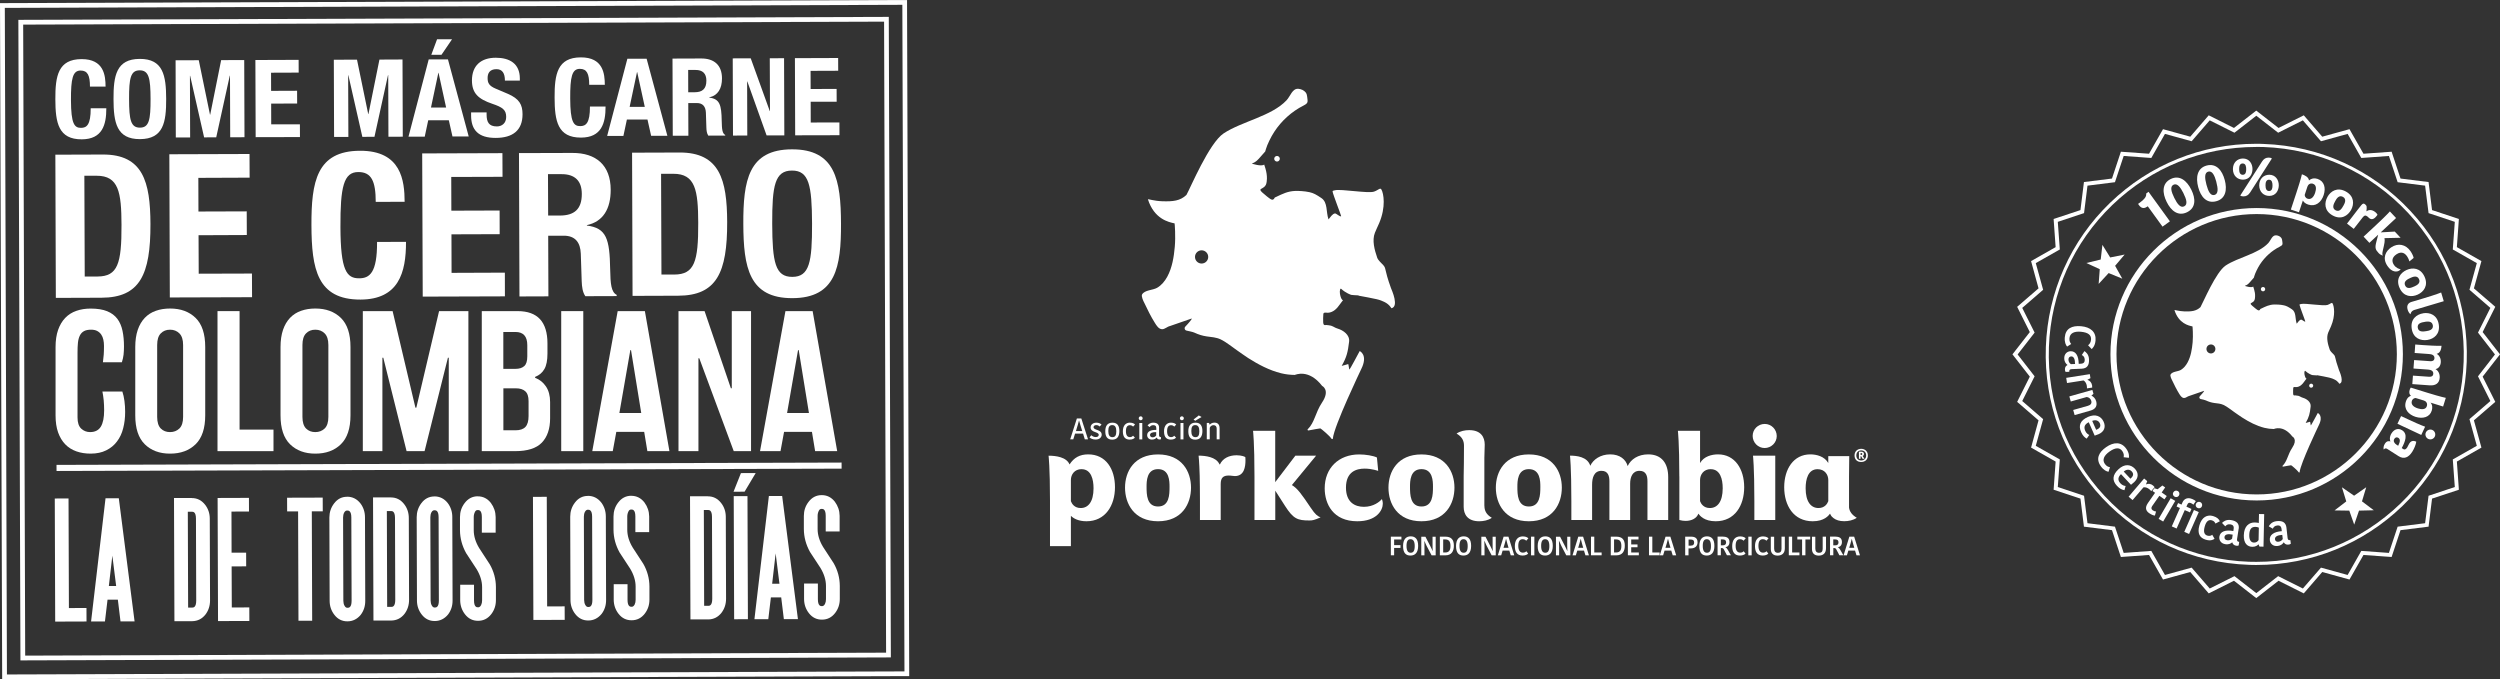 <?xml version="1.0" encoding="UTF-8"?> <svg xmlns="http://www.w3.org/2000/svg" id="Capa_2" data-name="Capa 2" viewBox="0 0 472.41 128.35"><rect x="0" y="0" width="472.41" height="128.35" fill="#333333" stroke="none"/><defs><style> .cls-1 { fill: #fff; stroke-width: 0px; } </style></defs><g id="Capa_1-2" data-name="Capa 1"><g><g><path class="cls-1" d="M256.72,55.87c.47.05,3.24.63,3.43.67.65.15,1.07.34,1.43.51,1.01.48,1.33,1.21,1.36,1.2.69-.18.75-.92.57-1.83-.18-.9-.61-1.81-.68-2.02-1.31-3.65-.84-3.65-1.47-4.33-.35-.39-.94-.87-1.12-1.38-.49-1.43-1.01-3.25-.43-4.71.25-.62.55-1.22.81-1.83,1.29-3.04.85-5.6.41-6.35-.23-.4-.57.13-1.39.41-1.11.38-6.21-.53-7.36-.26-.12.03-.24.06-.37.09-.07.02-.12.09-.1.17.12.65,1.66,4.58,1.62,4.64-.17.21-.92-.54-1.16-.52-.5.05-.92.78-1.23,1.13-.49-1.4-.11-3.2-1.34-4.03-.98-.66-1.48-.94-2.23-1.11-.95-.22-2.21-.26-2.71-.24-1.43.05-2.4.55-3.68,1.16-.06.03-.19.06-.22.12-.26.62-.68.33-.98.12-.32-.23-.63-.48-.92-.74-.25-.22-.53-.41-.72-.68-.05-.07-.1-.17-.06-.25.03-.06.08-.09.13-.12.38-.22.73-.39.91-.81.14-.34.16-.73.18-1.09.02-.64-.09-1.27-.26-1.88-.03-.11-.06-.22-.1-.33l-.16-.49c-.42.43-2.41-.14-2.31-.21.78-.22,1.2-.8,1.47-1.08l1.04-1.18s.22-.81.39-1.18c.09-.2.3-.68.4-.89.27-.57.58-1.11.92-1.64,1.37-2.1,3.3-3.84,5.54-4.97.94-.47.78-.72.68-1.64-.03-.3-.1-.6-.29-.84-.33-.41-.86-.63-1.37-.68-1.15-.1-1.51,1.4-2.24,2.17-2.82,3.01-8.43,3.98-11.88,6.25-2.75,1.81-6.31,10.37-7.04,11.64-1.19,1.12-2.52,1.26-4.58,1.19-1.5-.05-2.72-.45-2.7-.38,1.18,3.75,3.95,4.34,5.04,4.56.03,0,.22,2.45.04,4.43-.17,1.92-.49,3.94-1.42,5.65-.46.84-1.08,1.61-1.93,2.1-.8.46-2.34.4-2.83,1.25-.19.33.24,1.26.4,1.55.62,1.3,1.25,2.61,2.02,3.83.31.49.71,1.17,1.36,1.19.5.02.97-.49,1.49-.6,0,0,3.69-1.28,4.07-1.41.27-.09-.54.87-1.17,1.52-.24.25-.12.67.22.75.54.12,1.16.24,1.5.39.75.35,1.49.59,2.32.71.88.12,1.79.17,2.61.55,1.11.53,2.1,1.39,3.12,2.08.71.48,1.39,1,2.11,1.46,1.92,1.22,3.99,2.32,6.21,2.87.85.21,1.72.31,2.59.32.09,0,2.6-1.25,5.18,2.08.08.04,1.53.81-.02,3.13-1.3,1.95-1.38,3.76-2.72,5.07-.09.09.04.24.16.21.65-.12,2.13-.4,2.23-.39.11.01,1.78,1.42,2.11,1.95.06.1.26.1.26-.02.18-2.34,5.34-13.07,5.34-13.09,1.39-2.74-.27-3.45-.27-3.45,0,0-1.87,3.52-1.94,3.5-.08-.03-.16-1.06-.24-1.04-.48.13-.89.27-1.22.34.95-1.67,1.16-2.61,1.4-4.57.16-1.32-1.16-2.17-2.12-2.46-.67-.21-.63-.33-1.3-.57-.07-.02-.87-.15-.93-.13-.5.14-.53-.25-.55-.53-.03-.51,0-1.02.03-1.53.02-.42.63-.23.89-.25.97-.06,1.7-.8,2.22-1.57.29-.44.59-.75.6-.77.02-.04-.32-.03-.53-1.03-.06-.28-.16-1.04.13-1.2.97.9,1.96,1.19,1.96,1.19.22.06.78.05,1.39.1M227.06,49.8c-.69,0-1.25-.56-1.25-1.25s.56-1.25,1.25-1.25,1.25.56,1.25,1.25-.56,1.25-1.25,1.25"></path><path class="cls-1" d="M241.84,30c0,.29-.24.53-.53.53s-.53-.24-.53-.53.24-.53.53-.53.53.24.53.53"></path><path class="cls-1" d="M253.6,53.67c0,.27-.22.49-.49.49s-.49-.22-.49-.49.22-.49.49-.49.49.22.49.49"></path><path class="cls-1" d="M202.11,87.76c.82-1.28,1.93-1.9,3.52-1.9,3.35,0,5.06,2.77,5.06,6.21s-1.81,6.43-5.39,6.43c-1.59,0-2.5-.58-2.94-1.03v5.73h-3.95v-8.52c0-6.48-.27-8.57-.27-8.57,1.4,0,3.39.26,3.97,1.66M204.38,88.65c-1.35,0-2.02,1.04-2.02,2.05v4c.17.48.67,1.3,1.85,1.3,1.42,0,2.43-1.18,2.43-3.73,0-1.71-.46-3.61-2.26-3.61"></path><path class="cls-1" d="M235.31,86.39c0-.07-.65-.36-1.64-.36-1.39,0-2.62.55-3.17,1.77-.03-.05-.07-.1-.11-.16-.65-1.28-2.55-1.54-3.9-1.54,0,0,.13,1.02.21,3.8.02,1.15.05,2.69.05,4.77v3.59h3.92v-6.79c0-1.25.53-1.61,1.52-1.61.51,0,.75.1,1.16.1,1.78,0,2-1.78,2-2.99,0-.12,0-.43-.02-.58"></path><path class="cls-1" d="M212.59,92.15c0-3.06,1.73-6.28,6.24-6.28s6.23,3.23,6.23,6.28-1.71,6.35-6.23,6.35-6.24-3.3-6.24-6.35M216.66,92c0,1.49.05,3.71,2.17,3.71s2.17-2.22,2.17-3.71c0-1.06-.02-3.35-2.17-3.35s-2.17,2.29-2.17,3.35"></path><path class="cls-1" d="M237.05,98.26v-8.23c0-6.48-.27-8.62-.27-8.62h4.19v9.7l3.81-5.01h3.92l-4.58,5.56c1.08.65,1.81,1.69,3.59,4.33.84,1.25,1.25,1.54,1.83,1.78-1.28.55-1.54.58-2.14.58-2.22,0-3.01-.31-4.57-2.74l-1.85-2.89v5.54h-3.92Z"></path><path class="cls-1" d="M204.33,79.07l1.27,3.95h-.61l-.33-1.08h-1.51l-.34,1.08h-.58l1.26-3.95h.85ZM203.3,81.45h1.2l-.34-1.1c-.11-.37-.18-.61-.25-.88h-.02c-.07.26-.15.53-.24.87l-.34,1.12Z"></path><path class="cls-1" d="M206.09,80.76c0-.47.4-.89,1.09-.89.43,0,.77.15.97.36l-.36.37c-.14-.15-.37-.27-.63-.27-.35,0-.52.18-.52.39,0,.63,1.54.38,1.54,1.43,0,.42-.35.91-1.15.91-.57,0-.96-.22-1.15-.41l.34-.41c.18.18.47.35.84.35.38,0,.56-.19.56-.42,0-.63-1.54-.38-1.54-1.43"></path><path class="cls-1" d="M208.86,81.49c0-.96.37-1.62,1.35-1.62s1.31.64,1.31,1.59-.37,1.62-1.35,1.62-1.31-.64-1.31-1.59M210.2,82.61c.54,0,.74-.37.74-1.12s-.22-1.16-.77-1.16-.74.37-.74,1.12.23,1.16.77,1.16"></path><path class="cls-1" d="M213.54,79.87c.5,0,.8.19.94.36l-.37.39c-.1-.11-.28-.27-.59-.27-.46,0-.76.3-.76,1.11s.28,1.14.76,1.14c.28,0,.47-.12.58-.27l.35.36c-.14.17-.41.38-.98.38-.79,0-1.29-.44-1.29-1.56s.57-1.65,1.36-1.65"></path><path class="cls-1" d="M215.55,78.67c.21,0,.37.16.37.38,0,.2-.16.36-.37.36-.2,0-.37-.16-.37-.36,0-.22.16-.38.37-.38M215.29,79.93h.56v3.1h-.56v-3.1Z"></path><path class="cls-1" d="M219.02,80.84v1.35c0,.25.08.4.28.4h.08v.4c-.07.04-.16.06-.24.06-.31,0-.49-.16-.56-.37h-.02c-.14.17-.38.39-.89.39-.58,0-.9-.41-.9-.83,0-.7.67-1.03,1.73-1v-.31c0-.46-.23-.59-.59-.59s-.56.21-.66.37l-.4-.31c.11-.15.41-.53,1.07-.53.7,0,1.11.29,1.11.97M218.49,81.66c-.68-.03-1.18.13-1.18.54,0,.24.18.44.49.44s.56-.17.68-.37v-.61Z"></path><path class="cls-1" d="M221.32,79.87c.5,0,.8.19.94.36l-.37.39c-.1-.11-.28-.27-.59-.27-.46,0-.76.3-.76,1.11s.28,1.14.76,1.14c.28,0,.47-.12.58-.27l.35.36c-.14.17-.41.38-.98.38-.79,0-1.29-.44-1.29-1.56s.57-1.65,1.36-1.65"></path><path class="cls-1" d="M223.33,78.67c.21,0,.37.16.37.38,0,.2-.16.36-.37.36-.2,0-.37-.16-.37-.36,0-.22.16-.38.37-.38M223.07,79.93h.56v3.1h-.56v-3.1Z"></path><path class="cls-1" d="M224.55,81.49c0-.96.37-1.62,1.35-1.62s1.31.64,1.31,1.59-.37,1.62-1.35,1.62-1.31-.64-1.31-1.59M225.9,82.61c.54,0,.73-.37.73-1.12s-.22-1.16-.77-1.16-.74.37-.74,1.12.23,1.16.77,1.16M225.86,79.52l-.32-.25.99-.77.52.3-1.19.71Z"></path><path class="cls-1" d="M230.47,83.02h-.56v-2.02c0-.42-.21-.66-.6-.66-.34,0-.61.22-.71.5v2.18h-.56v-3.1h.43l.11.32h.02c.12-.15.43-.38.87-.38.62,0,.98.34.99,1.03v2.14Z"></path><path class="cls-1" d="M261.13,94.29c.07.17.17.55.17.89,0,1.23-1.16,3.32-4.82,3.32-4.55,0-6.16-3.25-6.16-6.23,0-3.8,2.62-6.4,6.52-6.4,1.2,0,2.67.24,3.35.58l.24,2.53s-1.2-.43-2.55-.43c-1.54,0-3.54.55-3.54,3.59,0,2.79,1.71,3.63,3.39,3.63,1.83,0,3.01-.99,3.4-1.47"></path><path class="cls-1" d="M262.37,92.15c0-3.06,1.73-6.28,6.23-6.28s6.24,3.23,6.24,6.28-1.71,6.35-6.24,6.35-6.23-3.3-6.23-6.35M266.44,92c0,1.49.05,3.71,2.17,3.71s2.17-2.22,2.17-3.71c0-1.06-.02-3.35-2.17-3.35s-2.17,2.29-2.17,3.35"></path><path class="cls-1" d="M282.66,92.15c0-3.06,1.73-6.28,6.24-6.28s6.23,3.23,6.23,6.28-1.71,6.35-6.23,6.35-6.24-3.3-6.24-6.35M286.73,92c0,1.49.05,3.71,2.17,3.71s2.17-2.22,2.17-3.71c0-1.06-.02-3.35-2.17-3.35s-2.17,2.29-2.17,3.35"></path><path class="cls-1" d="M300.49,88.05c.55-1.23,1.95-2.19,3.78-2.19s2.96.96,3.3,2.21c.6-1.28,1.97-2.21,3.88-2.21,2.55,0,3.78,1.69,3.78,4.29v8.11h-3.92v-7.32c0-.94-.22-1.97-1.49-1.97-1.37,0-1.78,1.23-1.78,2.43v6.86h-3.92v-7.32c0-.94-.22-1.97-1.49-1.97-1.44,0-1.78,1.35-1.78,2.62v6.67h-3.92v-3.59c0-6.48-.26-8.57-.26-8.57,1.23,0,3.32.19,3.85,1.95"></path><path class="cls-1" d="M317.33,90.03c0-6.48-.27-8.62-.27-8.62h4.19v6.09c.72-1.28,2.24-1.64,3.4-1.64,3.18,0,4.94,2.77,4.94,6.21s-1.76,6.43-5.39,6.43c-2.19,0-3.01-1.08-3.27-1.44-.31.89-1.28,1.37-2.41,1.37-.36,0-.77-.05-1.18-.17v-8.23ZM323.27,88.65c-1.35,0-2.02,1.04-2.02,2.05v4c.17.48.67,1.3,1.85,1.3,1.42,0,2.43-1.18,2.43-3.73,0-1.71-.46-3.61-2.26-3.61"></path><path class="cls-1" d="M333.48,80.11c1.25,0,2.26,1.04,2.26,2.29s-1.04,2.26-2.29,2.26-2.26-1.04-2.26-2.29,1.01-2.26,2.29-2.26M331.51,98.26v-3.59c0-6.48-.26-8.57-.26-8.57h4.21v12.16h-3.95Z"></path><path class="cls-1" d="M350.44,86.06c0-.8.58-1.25,1.26-1.25s1.26.45,1.26,1.25-.55,1.24-1.27,1.24-1.25-.44-1.25-1.24M352.64,86.06c0-.65-.45-.95-.93-.95s-.93.3-.93.95.43.95.92.95.94-.31.94-.95M351.58,86.21v.49h-.31v-1.35h.46c.28,0,.49.12.49.41,0,.25-.11.36-.25.39l.35.55h-.36l-.27-.49h-.1ZM351.69,85.97c.16,0,.21-.06.21-.19s-.07-.17-.19-.17h-.13v.36h.11Z"></path><path class="cls-1" d="M280.49,95.56v-9.02h0s.07-2.52.07-2.52c0-1.42-.72-2.74-2.94-2.74-.79,0-1.69.17-2.38.65,1.06.63,1.4,1.37,1.4,2.29l-.02,3.33c-.03.71-.04,1.53-.04,2.48v5.73c0,1.42.72,2.74,2.94,2.74.8,0,1.69-.17,2.38-.65-1.06-.63-1.4-1.37-1.4-2.29"></path><path class="cls-1" d="M350.87,97.85c-.92-.55-1.37-1.18-1.47-1.94v-5.88c0-1.51.01-2.77.04-3.84h-3.96v1.31c-.72-1.28-2.24-1.64-3.39-1.64-3.18,0-4.94,2.77-4.94,6.21s1.76,6.43,5.39,6.43c2.18,0,3-1.07,3.27-1.44.03.08.07.15.11.22.13.26.33.47.57.64.46.35,1.11.57,2,.57.79,0,1.69-.17,2.38-.65M345.48,94.7c-.17.48-.67,1.3-1.85,1.3-1.42,0-2.43-1.18-2.43-3.73,0-1.71.46-3.61,2.26-3.61,1.35,0,2.02,1.04,2.02,2.05v4Z"></path><polygon class="cls-1" points="262.82 104.93 262.82 101.41 264.82 101.41 264.82 101.94 263.44 101.94 263.44 103.01 264.64 103.01 264.64 103.54 263.44 103.54 263.44 104.93 262.82 104.93"></polygon><path class="cls-1" d="M266.53,104.98c-.87,0-1.4-.48-1.4-1.79s.59-1.84,1.44-1.84,1.41.49,1.41,1.8-.6,1.83-1.45,1.83M266.57,104.45c.47,0,.76-.31.76-1.26s-.31-1.3-.79-1.3c-.45,0-.76.3-.76,1.26s.31,1.3.79,1.3"></path><path class="cls-1" d="M269.14,102.19c.03.33.03.6.03,1.12v1.63h-.6v-3.52h.78l.89,1.71c.16.31.33.65.46.97h.03c-.03-.43-.03-.86-.03-1.2v-1.48h.59v3.52h-.77l-.94-1.78c-.16-.31-.3-.63-.44-.97h-.03Z"></path><path class="cls-1" d="M272.08,101.41h1.03c1.12,0,1.62.55,1.62,1.7,0,1-.4,1.83-1.61,1.83h-1.04v-3.53ZM272.71,104.4h.37c.74,0,1.01-.43,1.01-1.24,0-.93-.39-1.23-1.02-1.23h-.36v2.47Z"></path><path class="cls-1" d="M276.54,104.98c-.86,0-1.4-.48-1.4-1.79s.59-1.84,1.44-1.84,1.41.49,1.41,1.8-.6,1.83-1.45,1.83M276.58,104.45c.47,0,.76-.31.76-1.26s-.31-1.3-.79-1.3c-.45,0-.76.3-.76,1.26s.31,1.3.79,1.3"></path><path class="cls-1" d="M280.48,102.19c.03.33.04.6.04,1.12v1.63h-.6v-3.52h.78l.89,1.71c.16.31.33.65.46.97h.03c-.03-.43-.03-.86-.03-1.2v-1.48h.59v3.52h-.77l-.93-1.78c-.16-.31-.3-.63-.44-.97h-.03Z"></path><path class="cls-1" d="M285.04,101.41l1.1,3.53h-.66l-.27-.89h-1.27l-.27.89h-.63l1.09-3.53h.9ZM284.1,103.51h.96l-.22-.75c-.11-.4-.18-.63-.24-.92h-.02c-.06.27-.14.53-.24.9l-.23.77Z"></path><path class="cls-1" d="M287.77,101.36c.63,0,.94.26,1.04.36l-.41.46c-.13-.13-.31-.29-.68-.29-.53,0-.82.39-.82,1.26,0,.81.29,1.28.87,1.28.34,0,.54-.14.65-.27l.35.45c-.16.17-.49.37-1.06.37-1.04,0-1.46-.71-1.46-1.78,0-1.13.52-1.84,1.51-1.84"></path><rect class="cls-1" x="289.31" y="101.41" width=".63" height="3.53"></rect><path class="cls-1" d="M291.97,104.98c-.86,0-1.4-.48-1.4-1.79s.59-1.84,1.44-1.84,1.41.49,1.41,1.8-.6,1.83-1.45,1.83M292.01,104.45c.47,0,.76-.31.76-1.26s-.31-1.3-.79-1.3c-.45,0-.76.3-.76,1.26s.31,1.3.79,1.3"></path><path class="cls-1" d="M294.58,102.19c.03.33.04.6.04,1.12v1.63h-.6v-3.52h.78l.89,1.71c.16.31.33.65.46.97h.03c-.03-.43-.03-.86-.03-1.2v-1.48h.59v3.52h-.77l-.93-1.78c-.16-.31-.3-.63-.44-.97h-.03Z"></path><path class="cls-1" d="M299.15,101.41l1.1,3.53h-.66l-.27-.89h-1.27l-.27.89h-.63l1.09-3.53h.9ZM298.21,103.51h.96l-.22-.75c-.11-.4-.18-.63-.24-.92h-.02c-.06.27-.14.53-.24.9l-.23.77Z"></path><polygon class="cls-1" points="301.26 101.41 301.26 104.4 302.65 104.4 302.65 104.93 300.64 104.93 300.64 101.41 301.26 101.41"></polygon><path class="cls-1" d="M304.38,101.41h1.03c1.12,0,1.62.55,1.62,1.7,0,1-.4,1.83-1.61,1.83h-1.04v-3.53ZM305,104.4h.37c.74,0,1.01-.43,1.01-1.24,0-.93-.39-1.23-1.02-1.23h-.36v2.47Z"></path><polygon class="cls-1" points="307.61 104.93 307.61 101.41 309.62 101.41 309.62 101.94 308.24 101.94 308.24 102.88 309.43 102.88 309.43 103.41 308.24 103.41 308.24 104.4 309.68 104.4 309.68 104.93 307.61 104.93"></polygon><polygon class="cls-1" points="312.23 101.41 312.23 104.4 313.61 104.4 313.61 104.93 311.6 104.93 311.6 101.41 312.23 101.41"></polygon><path class="cls-1" d="M315.64,101.41l1.1,3.53h-.66l-.27-.89h-1.27l-.27.89h-.63l1.09-3.53h.9ZM314.7,103.51h.96l-.22-.75c-.11-.4-.18-.63-.24-.92h-.02c-.06.27-.14.53-.24.9l-.23.77Z"></path><path class="cls-1" d="M320.78,102.44c0,.68-.37,1.19-1.32,1.19h-.39v1.31h-.63v-3.53h1.13c.71,0,1.2.28,1.2,1.03M319.08,101.95v1.16h.36c.54,0,.69-.24.69-.58,0-.41-.21-.58-.66-.58h-.39Z"></path><path class="cls-1" d="M322.51,104.98c-.86,0-1.4-.48-1.4-1.79s.59-1.84,1.44-1.84,1.41.49,1.41,1.8-.6,1.83-1.45,1.83M322.55,104.45c.47,0,.76-.31.76-1.26s-.31-1.3-.79-1.3c-.45,0-.76.3-.76,1.26s.31,1.3.79,1.3"></path><path class="cls-1" d="M325.6,101.41c.76,0,1.21.29,1.21,1.02,0,.6-.35.91-.76.97v.02c.17.08.29.21.45.49l.58,1.02h-.75l-.6-1.14c-.09-.16-.21-.23-.41-.23h-.14v1.37h-.62v-3.53h1.05ZM325.18,103.05h.35c.44,0,.64-.18.64-.57s-.23-.55-.64-.55h-.35v1.12Z"></path><path class="cls-1" d="M328.84,101.36c.63,0,.94.26,1.04.36l-.41.46c-.13-.13-.31-.29-.68-.29-.53,0-.82.39-.82,1.26,0,.81.29,1.28.87,1.28.34,0,.54-.14.65-.27l.35.45c-.16.17-.49.37-1.06.37-1.04,0-1.46-.71-1.46-1.78,0-1.13.52-1.84,1.51-1.84"></path><rect class="cls-1" x="330.37" y="101.41" width=".63" height="3.53"></rect><path class="cls-1" d="M333.15,101.36c.63,0,.94.26,1.04.36l-.41.46c-.13-.13-.31-.29-.68-.29-.53,0-.82.39-.82,1.26,0,.81.29,1.28.87,1.28.34,0,.54-.14.65-.27l.35.45c-.16.17-.49.37-1.06.37-1.04,0-1.46-.71-1.46-1.78,0-1.13.52-1.84,1.51-1.84"></path><path class="cls-1" d="M336.64,103.69v-2.28h.63v2.2c0,.99-.6,1.38-1.38,1.38-.87,0-1.27-.51-1.27-1.25v-2.32h.63v2.21c0,.55.24.83.72.83.42,0,.67-.21.67-.75"></path><polygon class="cls-1" points="338.65 101.41 338.65 104.4 340.03 104.4 340.03 104.93 338.02 104.93 338.02 101.41 338.65 101.41"></polygon><polygon class="cls-1" points="340.53 101.94 339.63 101.94 339.63 101.41 342.06 101.41 342.06 101.94 341.16 101.94 341.16 104.93 340.53 104.93 340.53 101.94"></polygon><path class="cls-1" d="M344.42,103.69v-2.28h.63v2.2c0,.99-.6,1.38-1.38,1.38-.87,0-1.27-.51-1.27-1.25v-2.32h.63v2.21c0,.55.24.83.72.83.42,0,.67-.21.67-.75"></path><path class="cls-1" d="M346.85,101.41c.76,0,1.21.29,1.21,1.02,0,.6-.35.91-.76.97v.02c.17.08.29.21.45.49l.58,1.02h-.75l-.6-1.14c-.09-.16-.21-.23-.41-.23h-.14v1.37h-.62v-3.53h1.05ZM346.42,103.05h.35c.44,0,.64-.18.64-.57s-.23-.55-.64-.55h-.35v1.12Z"></path><path class="cls-1" d="M350.37,101.41l1.1,3.53h-.66l-.27-.89h-1.27l-.27.89h-.63l1.09-3.53h.9ZM349.43,103.51h.96l-.22-.75c-.11-.4-.18-.63-.24-.92h-.02c-.06.27-.14.53-.24.9l-.23.77Z"></path></g><g><path class="cls-1" d="M10.46,29.23l8.96-.03c7.6-.03,8.98,5.16,9.01,13.12.03,9.59-2,13.92-9.26,13.94l-8.62.03-.09-27.06ZM16.01,52.25h2.43c3.8-.02,4.55-2.41,4.52-9.77-.02-6.14-.53-9.28-4.7-9.27h-2.32s.07,19.04.07,19.04Z"></path><polygon class="cls-1" points="47.15 29.1 47.17 33.57 37.48 33.61 37.5 39.97 46.62 39.94 46.64 44.41 37.52 44.45 37.55 51.72 47.61 51.69 47.63 56.16 32.09 56.21 32 29.15 47.15 29.1"></polygon><path class="cls-1" d="M71,38.15c-.01-3.94-.82-5.64-3.29-5.64-2.77,0-3.41,2.78-3.38,10.43.03,8.19,1.17,9.66,3.53,9.65,1.98,0,3.42-1.03,3.39-6.87l5.47-.02c.02,5.84-1.41,10.88-8.59,10.91-8.2.03-9.25-5.81-9.28-14.03-.03-8.22.98-14.07,9.18-14.09,7.83-.03,8.41,5.69,8.43,9.64l-5.47.02Z"></path><polygon class="cls-1" points="94.94 28.94 94.96 33.41 85.27 33.44 85.29 39.81 94.41 39.78 94.42 44.25 85.31 44.28 85.33 51.56 95.4 51.52 95.41 56 79.88 56.05 79.78 28.99 94.94 28.94"></polygon><path class="cls-1" d="M98.06,28.93l10.1-.03c4.48-.02,7.23,2.32,7.24,6.95.01,3.6-1.42,6.03-4.5,6.69v.08c3.72.48,4.3,2.53,4.4,8.25.05,2.84.2,4.32,1.23,4.85v.23s-5.92.02-5.92.02c-.53-.76-.65-1.78-.69-2.84l-.17-5.19c-.08-2.12-1.04-3.41-3.24-3.4h-2.92s.04,11.46.04,11.46l-5.47.02-.09-27.06ZM103.57,40.73h2.28c2.62-.02,4.1-1.16,4.09-4.08,0-2.5-1.34-3.75-3.81-3.74h-2.58s.03,7.82.03,7.82Z"></path><path class="cls-1" d="M119.44,28.85l8.96-.03c7.6-.03,8.98,5.16,9.01,13.12.03,9.59-2,13.92-9.26,13.94l-8.62.03-.09-27.06ZM124.99,51.88h2.43c3.8-.02,4.55-2.41,4.52-9.77-.02-6.14-.53-9.28-4.7-9.27h-2.32s.07,19.04.07,19.04Z"></path><path class="cls-1" d="M149.64,28.22c8.21-.03,9.25,5.8,9.28,14.03.03,8.22-.98,14.06-9.18,14.09-8.2.03-9.25-5.81-9.28-14.03-.03-8.22.98-14.07,9.18-14.09M149.72,52.32c3.23-.01,3.75-2.78,3.73-10.06-.03-7.24-.57-10.04-3.8-10.03-3.23.01-3.75,2.82-3.73,10.06.03,7.28.57,10.04,3.8,10.03"></path><path class="cls-1" d="M17,16.37c0-2.12-.44-3.04-1.77-3.04-1.49,0-1.84,1.5-1.82,5.63.02,4.41.63,5.21,1.9,5.2,1.06,0,1.84-.56,1.83-3.7h2.95c.01,3.14-.76,5.85-4.63,5.87-4.42.02-4.99-3.13-5-7.56-.02-4.43.53-7.58,4.95-7.6,4.22-.01,4.53,3.07,4.54,5.19h-2.95Z"></path><path class="cls-1" d="M26.4,11.13c4.42-.02,4.99,3.13,5,7.56.02,4.43-.53,7.58-4.95,7.6-4.42.02-4.99-3.13-5-7.56-.02-4.43.53-7.58,4.95-7.6M26.44,24.12c1.74,0,2.02-1.5,2.01-5.42-.01-3.9-.31-5.41-2.05-5.41-1.74,0-2.02,1.52-2.01,5.42.01,3.92.31,5.41,2.05,5.41"></path><polygon class="cls-1" points="33.18 11.39 37.56 11.38 39.68 21.67 39.72 21.67 41.79 11.36 46.15 11.35 46.2 25.93 43.5 25.94 43.46 14.3 43.42 14.3 40.86 25.95 38.57 25.96 35.93 14.32 35.89 14.32 35.93 25.97 33.22 25.98 33.18 11.39"></polygon><polygon class="cls-1" points="56.43 11.31 56.44 13.72 51.22 13.74 51.23 17.17 56.14 17.15 56.15 19.56 51.24 19.58 51.25 23.5 56.67 23.49 56.68 25.9 48.31 25.92 48.26 11.34 56.43 11.31"></polygon><polygon class="cls-1" points="63.08 11.29 67.46 11.27 69.58 21.56 69.62 21.56 71.7 11.26 76.06 11.24 76.11 25.83 73.4 25.84 73.36 14.19 73.32 14.19 70.76 25.85 68.47 25.86 65.83 14.22 65.79 14.22 65.83 25.87 63.13 25.87 63.08 11.29"></polygon><path class="cls-1" d="M81.01,11.23h3.64s3.92,14.56,3.92,14.56h-3.07s-.69-3.07-.69-3.07h-3.89s-.66,3.1-.66,3.1h-3.07s3.82-14.59,3.82-14.59ZM81.43,20.32h2.87s-1.43-6.56-1.43-6.56h-.04l-1.39,6.56ZM82.59,7.42h2.83s-2,2.94-2,2.94h-1.92s1.09-2.94,1.09-2.94Z"></path><path class="cls-1" d="M91.95,21.22v.43c0,1.37.4,2.25,1.95,2.24.9,0,1.76-.58,1.75-1.8,0-1.33-.68-1.82-2.63-2.48-2.62-.89-3.83-1.97-3.84-4.4,0-2.84,1.73-4.3,4.51-4.3,2.62,0,4.53,1.11,4.54,3.91v.41s-2.82,0-2.82,0c0-1.37-.48-2.16-1.6-2.16-1.33,0-1.68.84-1.67,1.7,0,.9.27,1.45,1.52,1.98l2.28.97c2.21.95,2.79,2.07,2.8,3.85.01,3.08-1.87,4.48-5.06,4.49-3.34.01-4.65-1.54-4.66-4.23v-.59s2.95,0,2.95,0Z"></path><path class="cls-1" d="M111.34,16.05c0-2.12-.44-3.04-1.77-3.04-1.49,0-1.84,1.5-1.82,5.62.02,4.41.63,5.21,1.9,5.2,1.06,0,1.84-.56,1.83-3.7h2.95c.01,3.14-.76,5.86-4.63,5.87-4.42.02-4.99-3.13-5-7.56-.02-4.43.53-7.58,4.95-7.6,4.22-.01,4.53,3.07,4.54,5.19h-2.95Z"></path><path class="cls-1" d="M118.55,11.1h3.64s3.92,14.56,3.92,14.56h-3.07s-.69-3.07-.69-3.07h-3.89s-.66,3.1-.66,3.1h-3.07s3.82-14.59,3.82-14.59ZM118.97,20.19h2.87s-1.43-6.56-1.43-6.56h-.04l-1.39,6.56Z"></path><path class="cls-1" d="M127.08,11.07l5.45-.02c2.42,0,3.89,1.25,3.9,3.75,0,1.94-.77,3.25-2.42,3.6v.04c2.01.26,2.32,1.36,2.37,4.45.03,1.53.11,2.33.66,2.61v.12s-3.19.01-3.19.01c-.29-.41-.35-.96-.37-1.53l-.09-2.8c-.05-1.14-.56-1.84-1.75-1.83h-1.58s.02,6.18.02,6.18h-2.95s-.05-14.58-.05-14.58ZM130.05,17.43h1.23c1.41,0,2.21-.62,2.2-2.2,0-1.35-.72-2.02-2.05-2.01h-1.39s.01,4.21.01,4.21Z"></path><polygon class="cls-1" points="141.86 11.02 145.46 20.99 145.5 20.99 145.46 11.01 148.16 11 148.21 25.58 144.86 25.59 141.22 15.39 141.18 15.39 141.21 25.61 138.51 25.62 138.46 11.03 141.86 11.02"></polygon><polygon class="cls-1" points="158.38 10.96 158.39 13.37 153.17 13.39 153.18 16.82 158.09 16.8 158.1 19.22 153.19 19.23 153.2 23.15 158.62 23.14 158.63 25.55 150.26 25.57 150.21 10.99 158.38 10.96"></polygon><polygon class="cls-1" points="12.95 94.19 10.35 94.2 10.43 117.46 16.35 117.44 16.34 114.89 13.02 114.9 12.95 94.19"></polygon><path class="cls-1" d="M19.94,94.17l-2.73,23.27h2.62s.49-4.12.49-4.12h1.95s.5,4.1.5,4.1h2.66s-2.98-23.26-2.98-23.26h-2.51ZM21.96,110.73h-1.39s.66-5.73.66-5.73l.72,5.73Z"></path><path class="cls-1" d="M36.25,94.11h-3.37s.08,23.27.08,23.27h3.37c1.01-.02,1.84-.43,2.49-1.25.58-.76.87-1.65.87-2.66l-.05-15.46c0-1-.3-1.89-.89-2.64-.65-.83-1.49-1.26-2.5-1.25M35.49,96.7h.77c.23,0,.77,0,.77,1.31l.05,15.46c0,1.34-.55,1.34-.76,1.34h-.77s-.06-18.12-.06-18.12Z"></path><polygon class="cls-1" points="41.2 117.36 47.12 117.34 47.11 114.78 43.8 114.79 43.77 107.03 46.52 107.02 46.51 104.43 43.76 104.44 43.74 96.67 47.05 96.66 47.04 94.08 41.12 94.1 41.2 117.36"></polygon><polygon class="cls-1" points="54.26 96.64 56.33 96.63 56.4 117.3 58.99 117.3 58.92 96.62 60.99 96.62 60.98 94.03 54.25 94.05 54.26 96.64"></polygon><path class="cls-1" d="M65.58,93.87c-1,0-1.82.43-2.44,1.25-.6.78-.9,1.68-.9,2.68l.05,15.74c0,1,.31,1.9.92,2.67.63.8,1.45,1.21,2.45,1.2.99,0,1.84-.42,2.51-1.24.57-.75.86-1.64.85-2.66l-.05-15.74c0-1.02-.3-1.91-.87-2.66-.66-.83-1.5-1.25-2.51-1.25M64.83,97.79c0-.35.07-.67.2-.92.2-.36.42-.4.57-.4.24,0,.79,0,.79,1.32l.05,15.74c0,1.32-.55,1.32-.78,1.32-.16,0-.38-.04-.57-.41-.14-.25-.2-.56-.21-.91l-.05-15.74Z"></path><path class="cls-1" d="M73.86,93.99h-3.37s.08,23.27.08,23.27h3.37c1.01-.02,1.84-.43,2.49-1.25.58-.76.87-1.65.87-2.66l-.05-15.46c0-1-.3-1.89-.89-2.64-.65-.83-1.49-1.26-2.5-1.25M73.1,96.57h.77c.23,0,.77,0,.77,1.31l.05,15.46c0,1.34-.55,1.34-.76,1.34h-.77s-.06-18.12-.06-18.12Z"></path><path class="cls-1" d="M82.08,93.81c-1,0-1.82.43-2.44,1.25-.6.78-.9,1.68-.9,2.68l.05,15.74c0,1,.31,1.9.92,2.67.63.8,1.45,1.21,2.45,1.2.99,0,1.84-.42,2.51-1.24.57-.75.86-1.64.85-2.66l-.05-15.74c0-1.02-.3-1.91-.87-2.66-.66-.83-1.51-1.25-2.51-1.25M81.32,97.74c0-.35.07-.67.2-.92.2-.36.42-.4.57-.4.24,0,.79,0,.79,1.32l.05,15.74c0,1.32-.55,1.32-.78,1.32-.16,0-.38-.04-.57-.41-.14-.25-.2-.56-.21-.91l-.05-15.74Z"></path><path class="cls-1" d="M90.28,93.78c-1.01,0-1.85.44-2.49,1.3-.58.76-.87,1.64-.87,2.63v2.49c.01,1.51.4,2.95,1.16,4.32.66,1,1.33,2.02,1.99,3.04.68,1.13,1.03,2.27,1.03,3.39v2.49c0,.34-.06.64-.19.91-.2.37-.42.41-.57.41-.23,0-.77,0-.77-1.32v-2.95s-2.61,0-2.61,0v2.95c.01,1,.32,1.9.93,2.67.63.8,1.46,1.21,2.46,1.2,1.01,0,1.85-.43,2.49-1.27.58-.76.87-1.64.87-2.63v-2.49c-.01-1.52-.4-2.95-1.16-4.28l-2-3.07c-.68-1.12-1.03-2.25-1.03-3.38v-2.49c0-.32.07-.65.23-.97.12-.24.27-.35.53-.35.23,0,.77,0,.77,1.32v2.95s2.61,0,2.61,0v-2.95c-.01-.97-.31-1.86-.9-2.66-.65-.83-1.49-1.26-2.5-1.25"></path><polygon class="cls-1" points="103.32 93.88 100.71 93.89 100.79 117.15 106.71 117.13 106.7 114.58 103.39 114.59 103.32 93.88"></polygon><path class="cls-1" d="M111.09,93.71c-1,0-1.82.43-2.44,1.25-.6.78-.9,1.68-.9,2.68l.05,15.74c0,1,.31,1.9.92,2.67.63.8,1.45,1.21,2.45,1.2.99,0,1.83-.42,2.51-1.24.57-.75.86-1.64.85-2.66l-.05-15.74c0-1.02-.3-1.91-.87-2.66-.66-.83-1.5-1.25-2.51-1.25M110.33,97.64c0-.35.07-.67.2-.92.2-.36.42-.4.57-.4.23,0,.79,0,.79,1.32l.05,15.74c0,1.32-.55,1.32-.78,1.32-.16,0-.38-.04-.57-.41-.14-.25-.2-.56-.21-.91l-.05-15.74Z"></path><path class="cls-1" d="M119.29,93.68c-1.01,0-1.85.44-2.49,1.3-.58.76-.87,1.64-.87,2.63v2.49c.01,1.51.4,2.95,1.16,4.32.66,1,1.33,2.02,1.99,3.04.68,1.13,1.03,2.27,1.03,3.39v2.49c0,.34-.06.64-.19.91-.2.37-.42.41-.57.41-.23,0-.77,0-.77-1.32v-2.95s-2.61,0-2.61,0v2.95c.01,1,.32,1.9.93,2.67.63.8,1.46,1.21,2.46,1.2,1.01,0,1.85-.43,2.49-1.27.58-.76.87-1.64.87-2.63v-2.49c-.01-1.52-.4-2.95-1.16-4.28l-2-3.07c-.68-1.12-1.03-2.25-1.03-3.38v-2.49c0-.32.07-.65.23-.97.12-.24.27-.35.53-.35.23,0,.77,0,.77,1.32v2.95s2.61,0,2.61,0v-2.95c-.01-.97-.31-1.86-.9-2.66-.65-.83-1.49-1.26-2.5-1.25"></path><path class="cls-1" d="M133.76,93.78h-3.37s.08,23.27.08,23.27h3.37c1.01-.01,1.84-.43,2.49-1.25.58-.76.87-1.65.87-2.66l-.05-15.46c0-1-.3-1.89-.89-2.64-.65-.83-1.49-1.26-2.5-1.25M133,96.37h.77c.23,0,.77,0,.77,1.31l.05,15.46c0,1.34-.55,1.34-.76,1.34h-.77s-.06-18.12-.06-18.12Z"></path><rect class="cls-1" x="138.68" y="93.76" width="2.6" height="23.26" transform="translate(-.36 .48) rotate(-.2)"></rect><polygon class="cls-1" points="142.8 89.39 140.01 89.4 138.61 92.92 140.7 92.91 142.8 89.39"></polygon><path class="cls-1" d="M145.29,93.74l-2.73,23.27h2.62s.49-4.12.49-4.12h1.95s.5,4.1.5,4.1h2.66s-2.98-23.26-2.98-23.26h-2.51ZM147.3,110.3h-1.39s.66-5.73.66-5.73l.72,5.73Z"></path><path class="cls-1" d="M158.66,100.42v-2.95c-.01-.97-.31-1.86-.9-2.66-.65-.83-1.49-1.26-2.5-1.25-1.01,0-1.85.44-2.49,1.3-.58.76-.87,1.64-.87,2.63v2.49c.01,1.51.4,2.95,1.16,4.32.66,1,1.33,2.02,1.99,3.04.68,1.13,1.03,2.27,1.03,3.39v2.49c0,.34-.06.64-.19.91-.2.37-.42.41-.57.41-.23,0-.77,0-.77-1.32v-2.95s-2.61,0-2.61,0v2.95c.01,1,.32,1.9.93,2.67.63.8,1.46,1.21,2.46,1.2,1.01,0,1.85-.43,2.49-1.27.58-.76.87-1.64.87-2.63v-2.49c-.01-1.52-.4-2.95-1.16-4.28l-2-3.07c-.68-1.12-1.03-2.25-1.03-3.38v-2.49c0-.33.07-.65.23-.97.12-.24.27-.35.53-.35.23,0,.77,0,.77,1.32v2.95s2.61,0,2.61,0Z"></path><line class="cls-1" x1="10.68" y1="88.58" x2="159.02" y2="88.07"></line><rect class="cls-1" x="10.68" y="87.62" width="148.35" height="1.15" transform="translate(-.26 .26) rotate(-.17)"></rect><path class="cls-1" d="M3.86,124.79v-.45S3.47,3.75,3.47,3.75h.45s164.03-.56,164.03-.56v.45s.39,120.59.39,120.59h-.45s-164.03.56-164.03.56ZM4.38,4.65l.38,119.24,162.68-.56-.38-119.24L4.38,4.65Z"></path><path class="cls-1" d="M.41,128.35v-.45S0,.59,0,.59h.45s170.95-.59,170.95-.59v.45s.41,127.31.41,127.31h-.45S.41,128.35.41,128.35ZM.91,1.49l.4,125.96,169.6-.58-.4-125.96L.91,1.49Z"></path><path class="cls-1" d="M19.45,68.44c.07-.51.12-.98.15-1.4.03-.42.05-.98.05-1.67,0-.42-.04-.82-.12-1.18-.08-.37-.21-.69-.4-.97-.19-.28-.44-.5-.75-.67-.31-.17-.7-.25-1.17-.25-.56,0-1,.09-1.33.27-.33.18-.6.45-.78.82-.19.37-.31.82-.37,1.35-.06.53-.08,1.17-.08,1.9v12.24c0,.98.23,1.68.7,2.12.47.43,1.02.65,1.67.65.93,0,1.61-.34,2.03-1.02.42-.68.63-1.72.63-3.12,0-.62-.03-1.23-.08-1.83-.06-.6-.14-1.17-.25-1.7h3.77c.18.53.31,1.13.4,1.8.09.67.13,1.36.13,2.07,0,1.09-.12,2.11-.37,3.07-.24.96-.63,1.79-1.17,2.5-.53.71-1.21,1.27-2.04,1.68-.82.41-1.8.62-2.94.62-.98,0-1.88-.14-2.7-.43-.82-.29-1.52-.73-2.1-1.33-.58-.6-1.03-1.35-1.35-2.25-.32-.9-.48-1.97-.48-3.22v-12.91c0-1.25.16-2.32.48-3.24.32-.91.77-1.67,1.35-2.27.58-.6,1.28-1.05,2.1-1.33.82-.29,1.72-.43,2.7-.43,1.27,0,2.31.17,3.12.5.81.33,1.45.81,1.92,1.43.47.62.79,1.38.98,2.27.19.89.28,1.88.28,2.97,0,.56-.03,1.07-.08,1.55-.06.48-.16.95-.32,1.42h-3.6Z"></path><path class="cls-1" d="M32.13,85.72c-1.98,0-3.57-.59-4.77-1.77-1.2-1.18-1.8-3-1.8-5.47v-12.91c0-1.25.16-2.32.47-3.24.31-.91.76-1.67,1.33-2.27.58-.6,1.27-1.05,2.09-1.33.81-.29,1.71-.43,2.69-.43,2,0,3.61.59,4.82,1.77,1.21,1.18,1.82,3.01,1.82,5.5v12.91c0,2.47-.61,4.29-1.82,5.47-1.21,1.18-2.82,1.77-4.82,1.77M32.13,81.65c.71,0,1.3-.23,1.77-.68.47-.46.7-1.18.7-2.19v-13.58c0-1-.23-1.73-.7-2.2-.47-.47-1.06-.7-1.77-.7s-1.3.23-1.75.7c-.46.47-.68,1.2-.68,2.2v13.58c0,1,.23,1.73.68,2.19.46.46,1.04.68,1.75.68"></path><polygon class="cls-1" points="41.1 58.79 45.27 58.79 45.27 81.18 51.68 81.18 51.68 85.25 41.1 85.25 41.1 58.79"></polygon><path class="cls-1" d="M59.58,85.72c-1.98,0-3.57-.59-4.77-1.77-1.2-1.18-1.8-3-1.8-5.47v-12.91c0-1.25.16-2.32.47-3.24.31-.91.76-1.67,1.33-2.27.58-.6,1.27-1.05,2.09-1.33.81-.29,1.71-.43,2.69-.43,2,0,3.61.59,4.82,1.77,1.21,1.18,1.82,3.01,1.82,5.5v12.91c0,2.47-.61,4.29-1.82,5.47-1.21,1.18-2.82,1.77-4.82,1.77M59.58,81.65c.71,0,1.3-.23,1.77-.68.47-.46.7-1.18.7-2.19v-13.58c0-1-.23-1.73-.7-2.2-.47-.47-1.06-.7-1.77-.7s-1.3.23-1.75.7c-.46.47-.68,1.2-.68,2.2v13.58c0,1,.23,1.73.68,2.19.46.46,1.04.68,1.75.68"></path><polygon class="cls-1" points="84.8 85.25 84.8 67.6 84.64 67.6 80.23 85.25 76.83 85.25 72.43 67.6 72.26 67.6 72.26 85.25 68.56 85.25 68.56 58.79 74.19 58.79 78.5 77.04 78.67 77.04 82.97 58.79 88.51 58.79 88.51 85.25 84.8 85.25"></polygon><path class="cls-1" d="M101.12,71.4c.85.31,1.53.86,2.05,1.63.52.78.78,1.76.78,2.94v3.07c0,1.98-.52,3.51-1.55,4.59-1.03,1.08-2.72,1.62-5.05,1.62h-6.31v-26.46h6.77c1.89,0,3.3.51,4.24,1.53.93,1.02,1.4,2.55,1.4,4.57v1.93c0,1.27-.19,2.24-.58,2.92-.39.68-.97,1.17-1.75,1.48v.17ZM95.11,62.73v6.97h2.3c.71,0,1.26-.17,1.65-.52.39-.34.58-.96.58-1.85v-2.1c0-1.67-.75-2.5-2.24-2.5h-2.3ZM95.11,81.31h2.3c.85,0,1.47-.21,1.87-.63.4-.42.6-1.11.6-2.07v-2.8c0-.89-.21-1.52-.63-1.88-.42-.37-1-.55-1.73-.55h-2.4v7.94Z"></path><rect class="cls-1" x="106.05" y="58.79" width="4.17" height="26.46"></rect><path class="cls-1" d="M121.73,81.61h-5.27l-.67,3.64h-3.87l4.8-26.46h5.14l4.64,26.46h-4.17l-.6-3.64ZM117.03,78.04h4.14l-1.93-11.88h-.13l-2.07,11.88Z"></path><polygon class="cls-1" points="128.21 85.25 128.21 58.79 133.14 58.79 138.11 73.37 138.28 73.37 138.28 58.79 141.92 58.79 141.92 85.25 138.65 85.25 132.14 67.7 131.98 67.7 131.98 85.25 128.21 85.25"></polygon><path class="cls-1" d="M153.43,81.61h-5.27l-.67,3.64h-3.87l4.8-26.46h5.14l4.64,26.46h-4.17l-.6-3.64ZM148.72,78.04h4.14l-1.93-11.88h-.13l-2.07,11.88Z"></path></g><g><path class="cls-1" d="M426.35,113.02l-4.21-3.28-4.77,2.39-3.49-4.04-5.15,1.42-2.64-4.64-5.32.38-1.68-5.07-5.3-.66-.66-5.3-5.07-1.68.38-5.32-4.64-2.64,1.41-5.15-4.04-3.49,2.39-4.77-3.28-4.21,3.28-4.21-2.39-4.77,4.04-3.49-1.41-5.15,4.64-2.64-.38-5.32,5.07-1.68.66-5.3,5.3-.66,1.68-5.07,5.32.38,2.64-4.64,5.15,1.42,3.49-4.04,4.77,2.39,4.21-3.28,4.21,3.28,4.77-2.39,3.49,4.04,5.15-1.42,2.64,4.64,5.32-.38,1.68,5.07,5.3.66.66,5.3,5.07,1.68-.38,5.32,4.64,2.64-1.42,5.15,4.04,3.49-2.39,4.77,3.28,4.21-3.28,4.21,2.39,4.77-4.04,3.49,1.42,5.15-4.64,2.64.38,5.32-5.07,1.68-.66,5.3-5.3.66-1.68,5.07-5.32-.38-2.64,4.64-5.15-1.42-3.49,4.04-4.77-2.39-4.21,3.28ZM422.23,108.87l4.13,3.21,4.13-3.21,4.67,2.34,3.42-3.95,5.04,1.39,2.58-4.55,5.22.38,1.65-4.96,5.19-.65.65-5.19,4.96-1.65-.38-5.21,4.54-2.58-1.39-5.04,3.95-3.42-2.34-4.67,3.21-4.13-3.21-4.13,2.34-4.67-3.95-3.42,1.39-5.04-4.54-2.58.38-5.22-4.96-1.65-.65-5.19-5.19-.65-1.65-4.96-5.22.38-2.58-4.55-5.04,1.39-3.42-3.95-4.67,2.34-4.13-3.21-4.13,3.21-4.67-2.34-3.42,3.95-5.04-1.39-2.58,4.55-5.22-.38-1.65,4.96-5.19.65-.65,5.19-4.96,1.65.38,5.22-4.54,2.58,1.39,5.04-3.95,3.42,2.34,4.67-3.21,4.13,3.21,4.13-2.34,4.67,3.95,3.42-1.39,5.04,4.54,2.58-.38,5.21,4.96,1.65.65,5.19,5.19.65,1.65,4.96,5.22-.38,2.58,4.55,5.04-1.39,3.42,3.95,4.67-2.34Z"></path><path class="cls-1" d="M426.43,94.57c-15.24,0-27.63-12.4-27.63-27.63s12.39-27.63,27.63-27.63,27.63,12.4,27.63,27.63-12.4,27.63-27.63,27.63ZM426.43,40.45c-14.6,0-26.49,11.88-26.49,26.49s11.88,26.49,26.49,26.49,26.49-11.88,26.49-26.49-11.88-26.49-26.49-26.49Z"></path><path class="cls-1" d="M426.38,106.76h0c-.47,0-.95,0-1.43-.03-10.62-.37-20.46-4.86-27.71-12.64-7.25-7.77-11.03-17.91-10.65-28.53.37-10.37,4.68-20.05,12.15-27.25,7.46-7.18,17.25-11.14,27.58-11.14.47,0,.95,0,1.43.03,10.62.37,20.46,4.86,27.71,12.64,7.25,7.77,11.03,17.91,10.66,28.53-.37,10.37-4.68,20.05-12.15,27.25-7.45,7.18-17.25,11.14-27.58,11.14ZM426.33,27.77c-10.18,0-19.83,3.9-27.18,10.97-7.36,7.09-11.62,16.63-11.98,26.85-.37,10.47,3.36,20.45,10.5,28.11,7.14,7.66,16.84,12.08,27.3,12.45.47.02.94.02,1.41.02,10.18,0,19.83-3.9,27.18-10.98,7.36-7.09,11.62-16.63,11.98-26.85.37-10.47-3.36-20.45-10.5-28.11-7.14-7.66-16.84-12.08-27.3-12.45-.47-.02-.94-.02-1.41-.02Z"></path><polygon class="cls-1" points="397.28 46.27 398.75 48.65 401.48 48.1 399.68 50.23 401.04 52.66 398.46 51.6 396.57 53.65 396.78 50.87 394.25 49.7 396.96 49.04 397.28 46.27"></polygon><polygon class="cls-1" points="448.56 96.42 445.77 96.49 444.86 99.13 443.93 96.49 441.14 96.45 443.36 94.75 442.54 92.08 444.84 93.67 447.13 92.07 446.33 94.74 448.56 96.42"></polygon><g><path class="cls-1" d="M437.84,70.9c.32.03,2.19.43,2.32.46.44.1.72.23.97.35.68.32.9.82.92.81.47-.12.51-.62.39-1.24-.12-.61-.41-1.22-.46-1.36-.88-2.47-.57-2.47-.99-2.93-.24-.26-.64-.59-.76-.93-.33-.96-.68-2.2-.29-3.19.17-.42.37-.83.55-1.24.87-2.05.57-3.79.28-4.29-.15-.27-.38.09-.94.28-.75.26-4.2-.36-4.98-.18-.08.02-.16.04-.25.06-.05.01-.08.06-.07.11.08.44,1.12,3.1,1.09,3.14-.11.14-.62-.37-.79-.35-.34.04-.62.53-.83.77-.33-.95-.07-2.17-.9-2.72-.66-.44-1-.63-1.51-.75-.65-.15-1.49-.17-1.83-.16-.97.03-1.63.37-2.49.78-.04.02-.13.04-.15.08-.18.42-.46.23-.67.08-.22-.15-.42-.33-.62-.5-.17-.15-.36-.27-.49-.46-.04-.05-.07-.11-.04-.17.02-.04.05-.06.09-.08.25-.15.5-.26.62-.55.1-.23.11-.49.12-.74.02-.43-.06-.86-.18-1.27-.02-.08-.04-.15-.07-.23l-.11-.33c-.28.29-1.63-.09-1.56-.15.53-.15.81-.54.99-.73l.7-.8s.15-.55.26-.79c.06-.13.2-.46.27-.6.18-.38.39-.75.62-1.11.93-1.42,2.23-2.6,3.75-3.36.64-.32.53-.49.46-1.11-.02-.2-.07-.41-.2-.57-.22-.28-.58-.43-.93-.46-.78-.07-1.02.94-1.51,1.47-1.91,2.04-5.7,2.69-8.04,4.23-1.86,1.23-4.27,7.01-4.77,7.87-.81.76-1.71.85-3.1.8-1.02-.04-1.84-.31-1.82-.25.8,2.54,2.67,2.94,3.41,3.09.02,0,.15,1.66.03,3-.12,1.3-.33,2.66-.96,3.82-.31.57-.73,1.09-1.3,1.42-.54.31-1.58.27-1.91.85-.13.22.16.85.27,1.05.42.88.85,1.77,1.36,2.59.21.33.48.79.92.8.34.01.66-.33,1.01-.4,0,0,2.49-.86,2.75-.95.18-.06-.37.59-.79,1.03-.16.17-.08.45.15.51.37.08.78.16,1.01.27.51.24,1.01.4,1.57.48.6.08,1.21.11,1.76.37.75.36,1.42.94,2.11,1.41.48.32.94.67,1.43.98,1.3.83,2.7,1.57,4.2,1.94.57.14,1.16.21,1.75.22.06,0,1.76-.84,3.51,1.41.05.03,1.04.55-.01,2.12-.88,1.32-.93,2.54-1.84,3.43-.06.06.03.16.11.15.44-.08,1.44-.27,1.51-.26.07,0,1.2.96,1.43,1.32.04.07.17.07.18-.01.12-1.58,3.61-8.84,3.61-8.85.94-1.85-.18-2.34-.18-2.34,0,0-1.27,2.38-1.31,2.36-.05-.02-.1-.72-.16-.7-.33.09-.6.18-.82.23.65-1.13.79-1.77.94-3.09.11-.89-.78-1.47-1.43-1.66-.45-.14-.43-.22-.88-.38-.05-.02-.59-.1-.63-.09-.34.1-.36-.17-.37-.36-.02-.34,0-.69.02-1.03.01-.28.43-.16.6-.17.66-.04,1.15-.54,1.5-1.06.2-.3.4-.51.41-.52.02-.02-.22-.02-.36-.7-.04-.19-.11-.7.09-.81.66.61,1.33.81,1.33.81.15.04.52.03.94.07M417.79,66.79c-.47,0-.85-.38-.85-.85s.38-.85.85-.85.84.38.84.85-.38.85-.84.85Z"></path><path class="cls-1" d="M428.04,54.64c0,.23-.18.41-.41.41s-.41-.18-.41-.41.18-.41.41-.41.41.18.41.41Z"></path><path class="cls-1" d="M437.11,72.88c0,.21-.17.38-.38.38s-.38-.17-.38-.38.17-.38.38-.38.38.17.38.38Z"></path></g><g><path class="cls-1" d="M410.04,41.82l-1.4,1.01-2.79-3.85-.09.06c-.65.47-1.17.28-1.54-.23l-.2-.28.22-.16c1.3-.94,1.32-1.33,1.33-1.82l.42-.31,4.04,5.58Z"></path><path class="cls-1" d="M414.08,35.85c.83,1.68.9,3.41-.8,4.25-1.69.83-3.03-.26-3.86-1.95-.84-1.69-.91-3.49.76-4.32,1.69-.83,3.06.32,3.9,2.02ZM412.61,36.54c-.58-1.17-1.2-1.98-1.9-1.63-.69.34-.43,1.31.15,2.48.57,1.15,1.17,1.95,1.87,1.6.71-.35.44-1.32-.13-2.45Z"></path><path class="cls-1" d="M420.4,34.02c.48,1.81.2,3.52-1.62,4.01-1.82.48-2.92-.85-3.4-2.67-.49-1.83-.2-3.6,1.6-4.08,1.82-.48,2.94.92,3.42,2.75ZM418.82,34.41c-.34-1.27-.78-2.18-1.54-1.98-.74.2-.68,1.2-.34,2.47.33,1.24.76,2.14,1.51,1.94.76-.2.69-1.2.36-2.43Z"></path><path class="cls-1" d="M423.85,33.95c-1.08,0-1.9-.77-1.91-1.99,0-1.22.82-2,1.89-2.01,1.2,0,1.81.98,1.81,1.99,0,1.01-.58,2-1.79,2.01ZM423.78,30.89c-.52,0-.67.51-.66,1.07,0,.57.15,1.07.68,1.07.59,0,.66-.64.65-1.07,0-.43-.07-1.07-.66-1.07ZM425.18,36.38c-.33.51-.72.73-1.26.73-.26,0-.43-.05-.6-.15l4.13-6.45c.34-.52.72-.73,1.26-.73.26,0,.43.05.6.16l-4.13,6.45ZM428.82,37.02c-1.08,0-1.9-.77-1.91-1.99,0-1.22.82-2,1.89-2.01,1.2,0,1.81.98,1.81,1.99,0,1.01-.58,2-1.79,2.01ZM428.76,33.96c-.52,0-.67.51-.66,1.07,0,.57.15,1.07.67,1.07.59,0,.66-.64.65-1.07,0-.43-.07-1.07-.66-1.07Z"></path><path class="cls-1" d="M436.31,34.09c.48-.39.99-.49,1.61-.29,1.3.43,1.61,1.72,1.17,3.06-.45,1.37-1.53,2.26-2.92,1.8-.62-.2-.9-.55-1.01-.78l-.74,2.23-1.53-.51,1.09-3.31c.83-2.52,1-3.36,1-3.36.54.18,1.28.54,1.33,1.16ZM437.07,34.72c-.52-.17-.92.14-1.05.54l-.51,1.55c0,.21.09.59.55.74.55.18,1.1-.15,1.42-1.14.22-.66.28-1.46-.42-1.69Z"></path><path class="cls-1" d="M439.8,37.21c.61-1.09,1.86-1.91,3.48-1.02,1.61.89,1.59,2.39.99,3.48-.61,1.09-1.87,1.94-3.49,1.04-1.62-.9-1.58-2.41-.97-3.51ZM441.29,37.97c-.29.53-.72,1.34.04,1.76.76.42,1.21-.36,1.51-.9.21-.38.65-1.2-.11-1.63-.77-.42-1.23.39-1.44.77Z"></path><path class="cls-1" d="M443.5,42.25l.9-1.16c1.96-2.5,2.01-2.88,2.52-2.48.34.27.34.45.25,1.33.53-.4,1.14-.28,1.65.12.32.25.45.51.44.53-.03.05-.11.15-.14.19-.3.39-.82.91-1.4.46-.13-.1-.18-.19-.35-.32-.32-.25-.58-.27-.89.14l-1.71,2.19-1.26-.99Z"></path><path class="cls-1" d="M446.63,44.72l2.46-2.29c1.94-1.81,2.51-2.48,2.51-2.48l1.17,1.25-2.9,2.71,2.66-.15,1.09,1.17-3.04.07c.11.51,0,1.01-.3,2.28-.14.6-.11.8-.02,1.04-.52-.23-.6-.3-.77-.48-.62-.66-.75-.99-.45-2.13l.35-1.36-1.66,1.54-1.09-1.17Z"></path><path class="cls-1" d="M453.64,50.87c-.04.06-.15.18-.26.26-.42.28-1.39.38-2.23-.86-1.05-1.54-.32-2.83.69-3.52,1.29-.88,2.77-.59,3.67.73.28.41.54.96.58,1.26l-.8.66s-.13-.51-.44-.96c-.36-.52-1-1.07-2.03-.37-.94.64-.84,1.42-.45,1.99.42.62,1.03.79,1.28.81Z"></path><path class="cls-1" d="M454.75,51.02c1.14-.52,2.63-.42,3.4,1.26.76,1.68-.15,2.87-1.29,3.39-1.14.52-2.66.44-3.42-1.25-.77-1.69.17-2.88,1.31-3.4ZM455.5,52.51c-.56.25-1.37.65-1.02,1.43.36.79,1.19.43,1.75.18.39-.18,1.24-.57.88-1.37-.36-.8-1.22-.42-1.61-.24Z"></path><path class="cls-1" d="M461.77,56.92l-5.55,1.65c-.36.11-.61.33-.73.81-.27-.22-.44-.55-.53-.86-.26-.87.18-1.31.73-1.47l2.25-.67c2.54-.76,3.35-1.11,3.35-1.11l.49,1.64Z"></path><path class="cls-1" d="M457.91,59.19c1.24-.19,2.65.31,2.93,2.13.28,1.82-.91,2.72-2.15,2.92-1.24.19-2.68-.29-2.96-2.12-.28-1.83.94-2.73,2.18-2.92ZM458.23,60.82c-.6.09-1.5.25-1.36,1.11.13.86,1.03.74,1.63.64.43-.07,1.35-.22,1.22-1.09-.14-.87-1.06-.73-1.49-.67Z"></path><path class="cls-1" d="M460.44,66.86c.48.26.84.86.78,1.61-.05.74-.48,1.18-1,1.28.5.28.85.87.79,1.65-.07,1.04-.8,1.49-1.86,1.42l-3.31-.24.12-1.6,2.99.21c.38.03.81-.03.85-.55.04-.56-.45-.76-.94-.8l-2.8-.2.12-1.6,2.99.21c.38.03.81-.03.85-.55.04-.59-.5-.77-1.02-.8l-2.72-.2.11-1.6,1.46.11c2.64.19,3.51.14,3.51.14-.04.5-.18,1.35-.91,1.51Z"></path><path class="cls-1" d="M458.77,74.24c2.53.78,3.4.94,3.4.94l-.51,1.64-2.38-.74c.41.44.37,1.07.23,1.52-.38,1.24-1.68,1.59-3.03,1.18-1.35-.42-2.3-1.47-1.86-2.89.27-.86.79-1.04.96-1.1-.31-.23-.38-.66-.24-1.11.04-.14.11-.3.21-.44l3.22,1ZM458.59,76.73c.16-.53-.16-.92-.55-1.04l-1.56-.48c-.21,0-.59.11-.73.57-.17.56.17,1.09,1.16,1.4.67.21,1.47.26,1.68-.45Z"></path><path class="cls-1" d="M453.71,78.62l1.33.62c2.4,1.13,3.22,1.39,3.22,1.39l-.73,1.56-4.5-2.11.69-1.46ZM460.09,82.5c-.22.46-.78.66-1.24.44-.46-.22-.66-.78-.44-1.24.22-.46.78-.66,1.24-.44.45.21.66.77.44,1.24Z"></path><path class="cls-1" d="M451.93,81.86c.43-.67,1.18-1.07,1.98-.56.57.36.72.9.64,1.51-.08.59-.37,1.25-.71,1.86l.28.18c.31.2.56,0,.76-.31.15-.24.24-.51.39-.74.42-.67.99-.48,1.32-.34-.07.53-.37,1.29-.75,1.89-.7,1.11-1.58,1.49-2.59.85l-2.18-1.39c-.27-.17-.48-.05-.63.14-.08-.25-.06-.67.21-1.09.34-.54.74-.56,1.06-.44-.12-.18-.24-.84.21-1.55ZM453.17,84.23c.18-.39.31-.69.31-.95,0-.22-.07-.41-.28-.54-.28-.18-.57-.1-.75.18-.29.45.04.88.37,1.09l.34.22Z"></path></g><g><path class="cls-1" d="M395.98,64.35c-.09,1.02-.56,1.46-.73,1.61l-.68-.72c.23-.18.5-.45.56-1.05.08-.85-.51-1.37-1.9-1.5-1.31-.12-2.09.28-2.18,1.22-.05.55.15.88.33,1.09l-.77.49c-.25-.28-.52-.84-.44-1.76.15-1.67,1.36-2.24,3.07-2.09,1.81.16,2.88,1.1,2.74,2.7Z"></path><path class="cls-1" d="M393.39,69.67l-1.9.08c-.31.01-.48.13-.47.38v.12s-.69.03-.69.03c-.1-.14-.13-.3-.13-.46-.02-.44.19-.7.47-.84v-.03c-.24-.18-.57-.5-.6-1.2-.04-.86.54-1.35,1.17-1.38,1.02-.04,1.55.89,1.56,2.38l.41-.02c.59-.03.75-.34.73-.8-.02-.49-.31-.73-.56-.84l.5-.74c.24.16.83.57.87,1.55.05,1.09-.33,1.72-1.37,1.77ZM392.11,68.78c0-.9-.23-1.45-.73-1.43-.31.01-.53.23-.52.62.02.38.22.69.47.84l.78-.03Z"></path><path class="cls-1" d="M394.36,73.4c0-.17,0-.35-.03-.51-.06-.4-.28-.8-.61-1l-3.13.49-.15-.98,4.46-.7.12.76-.56.3v.03c.43.12.78.48.87,1.04.02.15.03.31.02.41l-.99.15Z"></path><path class="cls-1" d="M392.03,78.44l-.27-.97,2.79-.79c.53-.15.76-.48.62-.95-.12-.41-.47-.67-.86-.71l-3.01.85-.27-.96,4.35-1.23.21.74-.37.32v.03c.33.14.73.51.88,1.04.24.86-.08,1.49-1.06,1.77l-3,.85Z"></path><path class="cls-1" d="M394.32,82.89c-.37-.2-.75-.53-1.06-1.24-.56-1.26-.16-2.22,1.3-2.87,1.4-.62,2.47-.16,2.96.93.45,1.02.06,1.89-.95,2.33-.21.09-.43.18-.75.28l-1.12-2.53c-.77.38-.99.88-.66,1.63.19.44.53.68.76.77l-.48.69ZM395.35,79.53l.75,1.69.16-.07c.56-.25.76-.63.53-1.16-.23-.51-.75-.73-1.44-.46Z"></path><path class="cls-1" d="M401.8,84.81c.59.84.52,1.48.48,1.7l-.99-.11c.06-.29.09-.67-.25-1.16-.49-.7-1.28-.72-2.42.09-1.07.76-1.41,1.57-.87,2.34.32.45.69.58.96.61l-.27.87c-.37-.05-.94-.31-1.47-1.06-.97-1.37-.41-2.59.99-3.58,1.49-1.05,2.91-1.03,3.83.29Z"></path><path class="cls-1" d="M401.44,92.63c-.42-.07-.88-.25-1.41-.82-.94-1.01-.88-2.05.29-3.14,1.12-1.05,2.28-.96,3.1-.09.76.82.67,1.77-.13,2.52-.17.15-.35.31-.61.51l-1.89-2.02c-.61.61-.65,1.16-.09,1.76.33.35.72.47.97.48l-.23.81ZM401.31,89.11l1.26,1.35.13-.12c.45-.42.51-.84.12-1.26-.38-.41-.95-.45-1.51.03Z"></path><path class="cls-1" d="M406.51,92.82c-.1-.13-.23-.26-.36-.37-.31-.26-.74-.43-1.11-.36l-2.06,2.41-.75-.64,2.93-3.44.59.5-.23.59.02.02c.4-.18.9-.14,1.33.23.12.1.22.21.28.29l-.65.76Z"></path><path class="cls-1" d="M405.86,95.08l1.37-1.96-.5-.35.36-.51.62.19.9-.71.53.37-.66.95.96.67-.44.63-.96-.67-1.37,1.96c-.22.32-.15.59.12.78.21.15.44.22.63.21l-.22.78c-.19,0-.55-.08-1.1-.46-.62-.44-.81-1.04-.24-1.87Z"></path><path class="cls-1" d="M410.18,94.15l.86.5-2.28,3.9-.86-.5,2.28-3.9ZM411.52,92.78c.32.18.4.55.22.86-.17.29-.52.38-.84.2-.29-.17-.39-.53-.22-.81.18-.32.55-.41.84-.24Z"></path><path class="cls-1" d="M414.48,95.37c-.14-.12-.3-.22-.47-.3-.34-.15-.54-.05-.68.27l-.18.4.96.43-.29.65-.98-.43-1.54,3.48-.91-.4,1.54-3.48-.64-.28.29-.65.65.29.18-.42c.3-.67.96-1.03,1.9-.61.3.13.47.25.62.37l-.47.69ZM414.58,96.37l.91.4-1.83,4.13-.91-.4,1.83-4.13ZM415.76,94.87c.33.15.46.5.31.83-.13.3-.48.44-.81.29-.3-.13-.44-.48-.31-.78.15-.33.5-.47.81-.34Z"></path><path class="cls-1" d="M418.23,97.53c.69.2,1.09.58,1.24.97l-.83.44c-.06-.16-.22-.49-.66-.61-.58-.17-1.06.09-1.36,1.14-.3,1.04-.09,1.58.52,1.75.4.11.7,0,.89-.17l.44.76c-.3.22-.79.43-1.65.18-1.13-.33-1.66-1.16-1.21-2.73.45-1.56,1.47-2.07,2.61-1.74Z"></path><path class="cls-1" d="M423.02,99.95l-.29,1.88c-.05.3.03.5.28.54l.12.02-.11.69c-.16.07-.32.06-.47.04-.43-.07-.65-.32-.73-.63h-.03c-.22.2-.61.45-1.29.34-.85-.13-1.21-.8-1.12-1.42.16-1.01,1.18-1.34,2.64-1.06l.06-.4c.09-.59-.19-.8-.64-.87-.49-.08-.78.16-.94.38l-.62-.64c.2-.21.73-.7,1.69-.55,1.07.17,1.62.67,1.46,1.69ZM421.9,101.03c-.88-.19-1.47-.07-1.55.43-.05.3.12.57.51.63.38.06.72-.08.92-.29l.12-.77Z"></path><path class="cls-1" d="M426.86,97.13l.99.02-.13,6.15-.77-.02-.16-.41h-.03c-.15.18-.55.47-1.15.46-.97-.02-1.64-.68-1.61-2.15.04-1.81,1.02-2.48,2.09-2.45.37,0,.57.06.74.1l.04-1.7ZM426.79,102.04l.05-2.33c-.14-.08-.42-.15-.63-.15-.69-.01-1.16.32-1.18,1.55-.02,1.02.38,1.41.9,1.42.41,0,.69-.19.87-.49Z"></path><path class="cls-1" d="M432.06,99.74l.21,1.89c.03.31.16.47.41.44h.12s.08.68.08.68c-.13.11-.29.15-.45.16-.44.05-.71-.14-.87-.42h-.03c-.16.26-.46.6-1.16.68-.85.1-1.38-.45-1.45-1.08-.12-1.02.78-1.61,2.26-1.72l-.05-.4c-.07-.59-.39-.72-.84-.67-.49.06-.71.36-.8.61l-.77-.45c.14-.25.51-.87,1.48-.98,1.08-.12,1.74.21,1.86,1.24ZM431.27,101.07c-.9.05-1.43.33-1.38.83.04.31.27.52.66.47.38-.04.67-.27.81-.52l-.09-.77Z"></path></g></g></g></g></svg> 